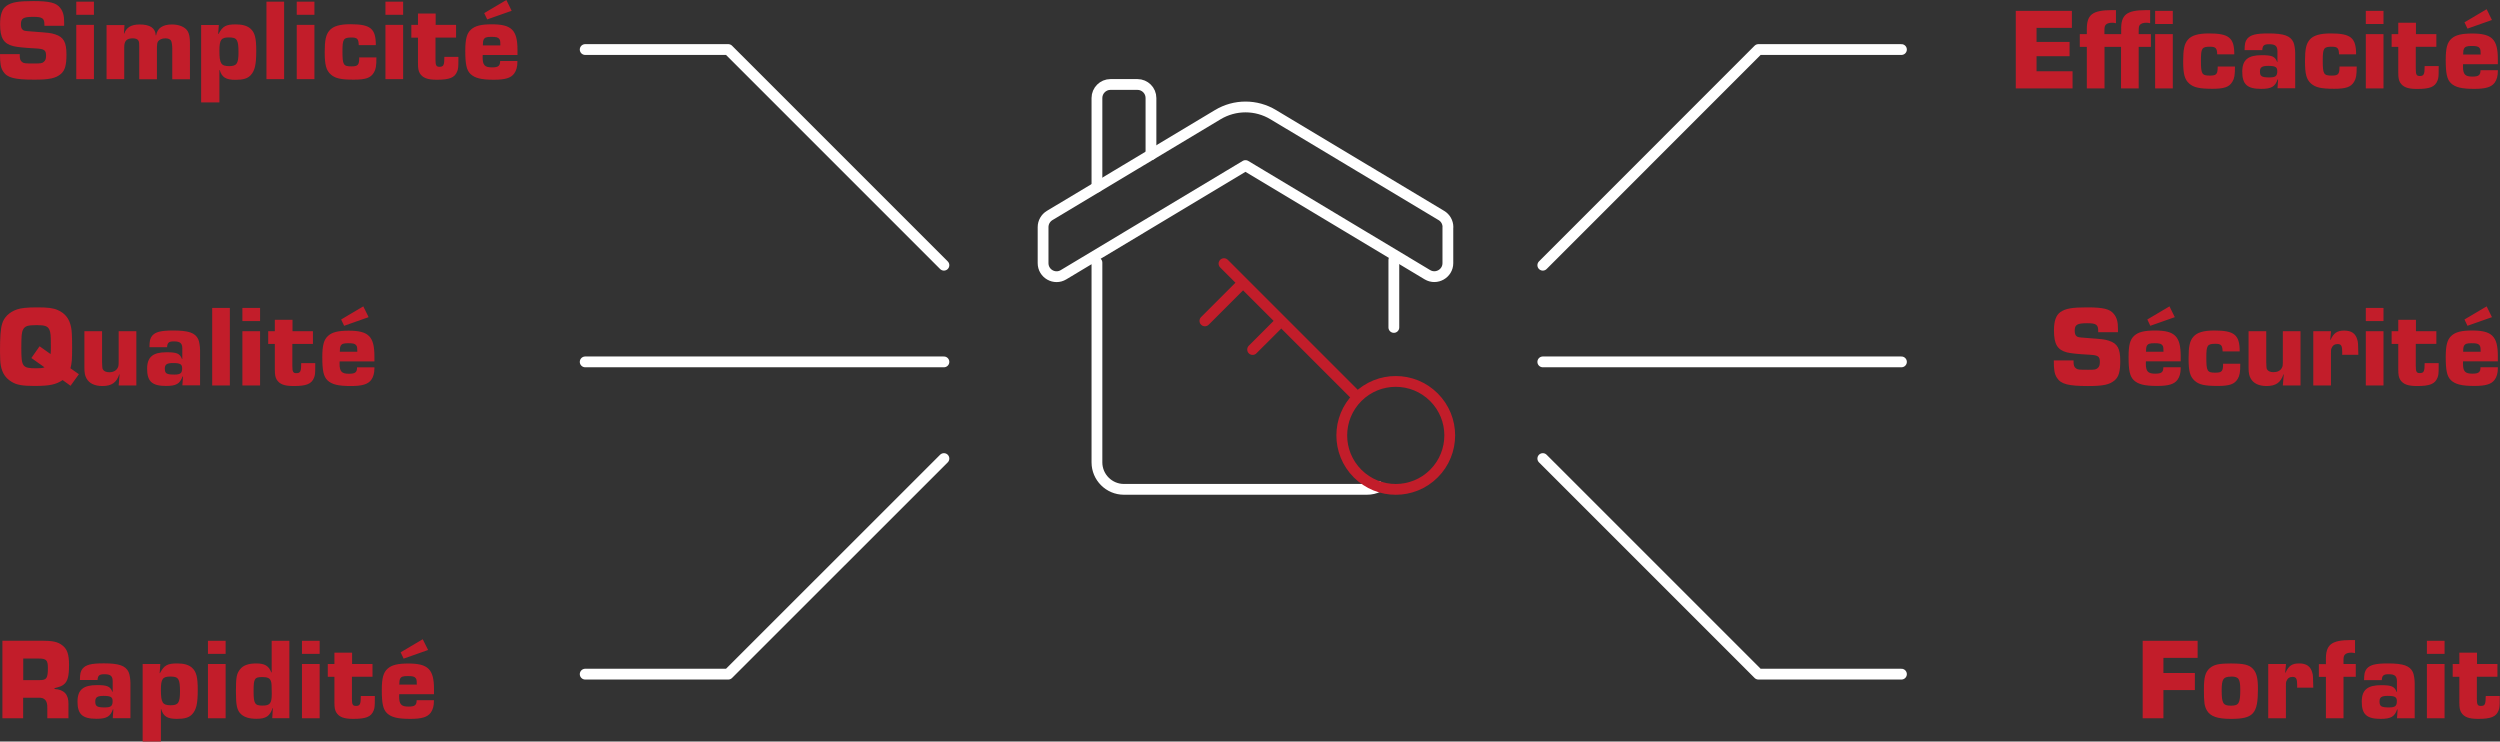 <svg xmlns="http://www.w3.org/2000/svg" xmlns:xlink="http://www.w3.org/1999/xlink" id="Calque_1" data-name="Calque 1" viewBox="0 0 301.27 89.36"><rect x="0" y="0" width="301.27" height="89.36" fill="#333333" stroke="none"/><defs><style> .cls-1, .cls-2, .cls-3 { fill: none; } .cls-2 { stroke: #c21d2a; } .cls-2, .cls-3 { stroke-linecap: round; stroke-linejoin: round; stroke-width: 1.3px; } .cls-3 { stroke: #fff; } .cls-4 { fill: #c21d2a; } .cls-5 { clip-path: url(#clippath); } </style><clipPath id="clippath"><rect class="cls-1" y="0" width="301.27" height="89.36"></rect></clipPath></defs><line class="cls-3" x1="229.14" y1="43.61" x2="185.92" y2="43.61"></line><line class="cls-3" x1="70.52" y1="43.61" x2="113.75" y2="43.61"></line><g class="cls-5"><path class="cls-4" d="M61.02,0l-2.67,1.58.36.76,2.95-1.04-.64-1.3ZM58.19,5.46c.01-.49.03-.52.08-.66.13-.28.34-.36.92-.36.63,0,.84.06.99.27.08.13.11.21.11.55,0,.03,0,.11.01.21h-2.13ZM60.27,7.35c0,.6-.22.77-.99.77-.87,0-1.12-.28-1.12-1.22,0-.04,0-.15.01-.27h4.19v-.61c0-2.39-.7-3.09-3.09-3.09-1.29,0-2.01.18-2.51.63-.5.45-.69,1.13-.69,2.55,0,1.64.15,2.34.63,2.81.52.49,1.29.69,2.81.69,1.37,0,2.07-.21,2.46-.76.25-.34.38-.81.38-1.37v-.13h-2.09ZM54.98,3h-2.48v-1.37h-2.13v1.37h-.8v1.54h.8v3.07c0,.66.06.94.22,1.22.35.56.92.78,2.04.78,1.55,0,2.16-.25,2.46-.99.13-.32.15-.5.15-1.5v-.27s-1.69,0-1.69,0c0,1.01-.1,1.2-.59,1.2-.39,0-.48-.17-.48-.87v-2.65h2.48v-1.54ZM48.58,3h-2.13v6.54h2.13V3ZM48.58.2h-2.13v1.58h2.13V.2ZM43.29,6.92c0,.91-.14,1.08-.94,1.08-.97,0-1.08-.18-1.08-1.81,0-1.48.11-1.67,1.09-1.67.7,0,.85.18.87.92h2.06c0-2-.63-2.52-3.07-2.52-1.29,0-2.08.24-2.52.76-.43.5-.57,1.16-.57,2.59,0,1.55.17,2.2.73,2.7.53.48,1.22.63,2.78.63,1.43,0,2.03-.21,2.41-.85.24-.39.31-.78.31-1.83h-2.07ZM37.89,3h-2.13v6.54h2.13V3ZM37.89.2h-2.13v1.58h2.13V.2ZM34.24.2h-2.13v9.34h2.13V.2ZM27.59,4.51c.98,0,1.15.28,1.15,1.81,0,1.34-.21,1.65-1.12,1.65-.98,0-1.18-.31-1.18-1.86,0-1.32.21-1.6,1.15-1.6M24.24,3v9.34h2.2v-3.9h.04c.25.87.74,1.18,1.88,1.18.94,0,1.47-.15,1.85-.56.5-.54.67-1.26.67-2.94,0-1.56-.17-2.2-.71-2.68-.38-.33-.95-.5-1.75-.5-1.2,0-1.58.21-2.09,1.16h-.04l.08-1.09h-2.13ZM12.84,3v6.54h2.13v-3.86c0-.76.31-1.06,1.04-1.06.35,0,.59.1.69.31.07.14.08.31.08.76v3.86h2.13v-3.86c0-.28.04-.56.13-.69.14-.22.49-.38.88-.38.36,0,.62.11.71.32.07.14.13.55.13.94v3.67h2.13v-4.38c0-.67-.1-1.15-.29-1.44-.32-.49-1.02-.78-1.87-.78-1.12,0-1.77.43-1.92,1.32h-.04c-.04-.88-.67-1.32-1.94-1.32-1.01,0-1.6.35-1.85,1.09h-.04l.06-1.02h-2.13ZM11.32,3h-2.13v6.54h2.13V3ZM11.32.2h-2.13v1.58h2.13V.2ZM7.73,3.11v-.42c.01-.78-.14-1.34-.49-1.76-.48-.6-1.27-.8-3.23-.8C2.18.13,1.4.27.78.7.25,1.08.01,1.78.01,2.91.01,4.58.43,5.26,1.6,5.56c.47.11,1.24.2,2.77.28.98.06,1.18.21,1.18.87,0,.38-.08.59-.27.74-.21.18-.34.2-1.15.2-1.15,0-1.26-.01-1.47-.18-.2-.14-.28-.38-.28-.77v-.18H0C0,7.64.08,8.15.38,8.61c.48.76,1.37.99,3.75.99,1.85,0,2.6-.17,3.22-.7.48-.42.66-1.06.66-2.32,0-1.5-.34-2.11-1.36-2.44-.59-.18-.62-.18-2.88-.35-.8-.06-.88-.07-1.04-.21-.14-.11-.21-.34-.21-.64,0-.74.29-.91,1.51-.91,1.06,0,1.32.17,1.32.91v.17h2.38Z"></path><path class="cls-4" d="M43.78,36.92l-2.67,1.58.36.76,2.95-1.04-.64-1.3ZM40.95,42.38c.01-.49.03-.52.08-.66.13-.28.34-.36.92-.36.63,0,.84.06.99.27.08.13.11.21.11.55,0,.03,0,.11.01.21h-2.13ZM43.03,44.27c0,.6-.22.77-.99.77-.87,0-1.12-.28-1.12-1.22,0-.04,0-.15.01-.27h4.19v-.61c0-2.39-.7-3.09-3.09-3.09-1.29,0-2.01.18-2.5.63-.5.45-.69,1.13-.69,2.55,0,1.64.15,2.34.63,2.81.52.49,1.29.68,2.81.68,1.37,0,2.07-.21,2.46-.75.25-.34.38-.81.38-1.37v-.13h-2.09ZM37.73,39.91h-2.48v-1.37h-2.13v1.37h-.8v1.54h.8v3.07c0,.66.06.94.22,1.22.35.56.92.78,2.04.78,1.55,0,2.16-.25,2.46-.99.13-.32.15-.5.15-1.5v-.27s-1.69,0-1.69,0c0,1.01-.1,1.21-.59,1.21-.39,0-.48-.17-.48-.87v-2.65h2.48v-1.54ZM31.34,39.91h-2.13v6.54h2.13v-6.54ZM31.34,37.11h-2.13v1.58h2.13v-1.58ZM27.7,37.11h-2.13v9.34h2.13v-9.34ZM20.86,43.75c.85,0,1.09.14,1.09.63,0,.59-.2.76-.94.76-.94,0-1.15-.13-1.15-.72,0-.5.25-.67.99-.67M20.13,41.86c.04-.58.21-.72.84-.72.73,0,1,.22,1,.85v1.27h-.04c-.25-.66-.62-.81-1.86-.81-1.65,0-2.34.57-2.34,1.99,0,1.53.6,2.07,2.28,2.07,1.23,0,1.68-.27,1.98-1.13h.06l-.07,1.06h2.13v-4.24c0-.45-.1-1.08-.22-1.32-.36-.77-1.16-1.05-3-1.05-1.53,0-2.16.17-2.56.64-.24.31-.31.59-.32,1.37h2.14ZM16.43,39.91h-2.13v3.42c0,.71-.01.83-.13,1.02-.17.32-.53.51-.99.51-.41,0-.67-.13-.8-.37q-.07-.14-.08-.84v-3.74h-2.13v4.42c0,.59.07.94.24,1.25.32.61.99.94,1.93.94,1.12,0,1.72-.43,2.03-1.41h.04l-.11,1.34h2.13v-6.54ZM3.79,43.15l1.58,1.12c-.32.1-.48.11-1.01.11-1.67,0-1.79-.18-1.79-2.44,0-1.41.04-1.88.2-2.2.22-.45.56-.56,1.65-.56,1.01,0,1.34.13,1.54.57.14.35.17.62.17,2,0,.5,0,.59-.03.92l-1.33-.94-.98,1.4ZM9.5,45.09l-1.01-.71c.17-.63.2-1.06.2-2.51,0-1.33-.03-2.03-.13-2.47-.2-.99-.71-1.65-1.61-2.04-.53-.24-1.2-.32-2.46-.32s-1.93.08-2.45.25c-.92.32-1.57.95-1.79,1.75C.07,39.64,0,40.61,0,42.31c0,.9.03,1.37.1,1.76.18.91.57,1.5,1.3,1.94.6.38,1.33.5,2.76.5,1.82,0,2.6-.17,3.39-.71l.95.69,1.01-1.4Z"></path><path class="cls-4" d="M50.95,77.03l-2.67,1.58.36.76,2.95-1.04-.65-1.3ZM48.12,82.49c.01-.49.03-.52.08-.66.12-.28.34-.36.92-.36.63,0,.84.06.99.27.08.13.11.21.11.55,0,.03,0,.11.01.21h-2.13ZM50.21,84.38c0,.6-.22.77-.99.77-.87,0-1.12-.28-1.12-1.22,0-.04,0-.15.01-.27h4.19v-.61c0-2.39-.7-3.09-3.1-3.09-1.29,0-2.01.18-2.5.63-.5.45-.69,1.13-.69,2.55,0,1.64.15,2.34.63,2.81.52.49,1.29.68,2.81.68,1.37,0,2.07-.21,2.46-.75.25-.34.38-.81.38-1.37v-.13h-2.09ZM44.91,80.02h-2.48v-1.37h-2.13v1.37h-.8v1.54h.8v3.07c0,.66.06.94.22,1.22.35.56.92.78,2.04.78,1.55,0,2.16-.25,2.46-.99.13-.32.15-.5.15-1.5v-.27s-1.69,0-1.69,0c0,1.01-.1,1.2-.59,1.2-.39,0-.48-.17-.48-.87v-2.65h2.48v-1.54ZM38.52,80.02h-2.13v6.54h2.13v-6.54ZM38.52,77.22h-2.13v1.58h2.13v-1.58ZM31.61,81.59c.63,0,.92.14,1.04.5.08.24.1.5.1,1.54,0,1.13-.21,1.4-1.13,1.4s-1.06-.25-1.06-1.75.11-1.69,1.06-1.69M34.87,77.22h-2.13v3.82h-.04c-.31-.8-.8-1.09-1.81-1.09-.95,0-1.58.22-1.96.71-.42.52-.5.97-.5,2.66s.13,2.27.6,2.73c.41.39,1.02.57,1.89.57,1.13,0,1.61-.32,1.93-1.3h.03l-.07,1.23h2.06v-9.34ZM27.19,80.02h-2.13v6.54h2.13v-6.54ZM27.19,77.22h-2.13v1.58h2.13v-1.58ZM20.54,81.53c.98,0,1.15.28,1.15,1.81,0,1.35-.21,1.65-1.12,1.65-.98,0-1.18-.31-1.18-1.86,0-1.32.21-1.6,1.15-1.6M17.19,80.02v9.34h2.2v-3.9h.04c.25.87.74,1.17,1.88,1.17.94,0,1.47-.15,1.85-.56.5-.55.67-1.26.67-2.94,0-1.55-.17-2.2-.71-2.68-.38-.33-.95-.5-1.75-.5-1.2,0-1.58.21-2.09,1.16h-.04l.08-1.09h-2.13ZM12.48,83.86c.86,0,1.09.14,1.09.63,0,.59-.2.76-.94.76-.94,0-1.15-.13-1.15-.72,0-.5.25-.67.99-.67M11.75,81.97c.04-.57.21-.72.84-.72.73,0,.99.22.99.85v1.27h-.04c-.25-.66-.62-.81-1.86-.81-1.65,0-2.34.57-2.34,1.99,0,1.53.6,2.07,2.28,2.07,1.23,0,1.68-.27,1.98-1.13h.06l-.07,1.06h2.13v-4.24c0-.45-.1-1.08-.22-1.32-.36-.77-1.16-1.05-2.99-1.05-1.53,0-2.16.17-2.56.64-.24.31-.31.59-.32,1.37h2.14ZM2.8,81.97v-2.61h1.86c.92,0,1.11.2,1.11,1.12,0,1.26-.15,1.48-.98,1.48h-1.99ZM.29,86.56h2.5v-2.48h1.86c.74-.03,1.08.36,1.05,1.23v1.25h2.55v-1.71c.03-1.15-.53-1.76-1.68-1.82v-.1c.66-.17.88-.25,1.12-.45.46-.36.63-.99.63-2.35,0-1.26-.22-1.92-.82-2.37-.55-.42-1.15-.55-2.49-.55H.29v9.34Z"></path><path class="cls-4" d="M299.66,1.11l-2.67,1.58.36.76,2.95-1.04-.64-1.3ZM296.83,6.57c.01-.49.03-.52.08-.66.13-.28.34-.37.92-.37.63,0,.84.06.99.27.08.13.11.21.11.55,0,.03,0,.11.01.21h-2.13ZM298.92,8.46c0,.6-.22.77-.99.77-.87,0-1.12-.28-1.12-1.22,0-.04,0-.15.01-.27h4.19v-.61c0-2.39-.7-3.09-3.09-3.09-1.29,0-2.02.18-2.51.63-.5.45-.68,1.13-.68,2.55,0,1.64.15,2.34.63,2.81.52.49,1.29.68,2.81.68,1.37,0,2.07-.21,2.46-.75.25-.34.38-.81.38-1.37v-.13h-2.09ZM293.62,4.11h-2.48v-1.37h-2.13v1.37h-.8v1.54h.8v3.07c0,.66.06.94.22,1.22.35.56.92.78,2.04.78,1.55,0,2.16-.25,2.46-.99.13-.32.15-.5.15-1.5v-.27s-1.69,0-1.69,0c0,1.01-.1,1.2-.59,1.2-.39,0-.48-.17-.48-.87v-2.65h2.48v-1.54ZM287.23,4.11h-2.13v6.54h2.13v-6.54ZM287.23,1.31h-2.13v1.58h2.13v-1.58ZM281.93,8.03c0,.91-.14,1.08-.94,1.08-.97,0-1.08-.18-1.08-1.81,0-1.49.11-1.67,1.09-1.67.7,0,.85.18.87.92h2.06c0-2-.63-2.52-3.07-2.52-1.29,0-2.08.24-2.52.75-.43.5-.57,1.16-.57,2.59,0,1.56.17,2.2.73,2.7.53.47,1.22.63,2.78.63,1.43,0,2.03-.21,2.41-.85.24-.39.31-.78.31-1.83h-2.07ZM273.34,7.94c.86,0,1.09.14,1.09.63,0,.59-.2.76-.94.76-.94,0-1.15-.13-1.15-.72,0-.5.25-.67.99-.67M272.62,6.05c.04-.58.21-.72.84-.72.73,0,.99.22.99.86v1.27h-.04c-.25-.66-.62-.81-1.86-.81-1.65,0-2.34.57-2.34,1.99,0,1.53.6,2.07,2.28,2.07,1.23,0,1.68-.27,1.98-1.13h.06l-.07,1.06h2.13v-4.24c0-.45-.1-1.08-.22-1.32-.36-.77-1.16-1.05-3-1.05-1.53,0-2.16.17-2.56.64-.24.31-.31.59-.32,1.37h2.14ZM267.25,8.03c0,.91-.14,1.08-.94,1.08-.97,0-1.08-.18-1.08-1.81,0-1.49.11-1.67,1.09-1.67.7,0,.85.18.87.92h2.06c0-2-.63-2.52-3.07-2.52-1.29,0-2.08.24-2.52.75-.43.5-.57,1.16-.57,2.59,0,1.56.17,2.2.73,2.7.53.47,1.22.63,2.79.63,1.43,0,2.03-.21,2.41-.85.24-.39.31-.78.31-1.83h-2.07ZM261.84,4.11h-2.13v6.54h2.13v-6.54ZM261.84,1.31h-2.13v1.58h2.13v-1.58ZM255.59,4.11h-1.99v-.39c0-.43.03-.57.14-.71.13-.17.41-.27.77-.27.18,0,.28.01.48.06v-1.58h-.5c-2.38.01-3.05.56-3.01,2.43v.46h-.85v1.54h.85v5h2.13v-5h1.99v5h2.13v-5h1.47v-1.54h-1.47v-.39c0-.43.03-.57.13-.71.14-.17.41-.27.77-.27.18,0,.28.01.48.06v-1.58h-.5c-2.37.01-3.04.56-2.99,2.43v.46ZM245.42,3.36h4.26V1.31h-6.76v9.34h6.84v-2.06h-4.34v-1.82h3.98v-1.72h-3.98v-1.68Z"></path><path class="cls-4" d="M299.66,36.92l-2.67,1.58.36.76,2.95-1.04-.64-1.3ZM296.83,42.38c.01-.49.03-.52.08-.66.13-.28.34-.36.92-.36.63,0,.84.06.99.27.08.13.11.21.11.55,0,.03,0,.11.01.21h-2.13ZM298.92,44.26c0,.6-.22.77-.99.77-.87,0-1.12-.28-1.12-1.22,0-.04,0-.15.01-.27h4.19v-.62c0-2.39-.7-3.09-3.09-3.09-1.29,0-2.01.18-2.5.63-.5.45-.69,1.13-.69,2.55,0,1.64.15,2.34.63,2.81.52.49,1.29.69,2.81.69,1.37,0,2.07-.21,2.46-.75.25-.34.38-.81.38-1.37v-.13h-2.09ZM293.62,39.91h-2.48v-1.37h-2.13v1.37h-.8v1.54h.8v3.07c0,.66.06.94.22,1.22.35.56.92.78,2.04.78,1.55,0,2.16-.25,2.46-.99.13-.32.15-.5.15-1.5v-.27s-1.69,0-1.69,0c0,1.01-.1,1.2-.59,1.2-.39,0-.48-.17-.48-.87v-2.65h2.48v-1.54ZM287.23,39.91h-2.13v6.54h2.13v-6.54ZM287.23,37.11h-2.13v1.58h2.13v-1.58ZM278.77,39.91v6.54h2.13v-3.78c0-.45,0-.52.06-.69.13-.34.38-.52.73-.52.46,0,.57.21.57,1.08,0,.03,0,.13-.01.22h1.95c-.03-1.47-.03-1.5-.13-1.83-.2-.74-.7-1.09-1.57-1.09s-1.27.29-1.65,1.12h-.04l.1-1.05h-2.13ZM277.23,39.91h-2.13v3.42c0,.71-.01.83-.13,1.02-.17.32-.53.5-.99.5-.41,0-.67-.13-.8-.36q-.07-.14-.08-.84v-3.74h-2.13v4.42c0,.59.07.94.24,1.25.32.61.99.94,1.93.94,1.12,0,1.72-.43,2.03-1.41h.04l-.11,1.34h2.13v-6.54ZM267.9,43.83c0,.91-.14,1.08-.94,1.08-.97,0-1.08-.18-1.08-1.81,0-1.48.11-1.67,1.09-1.67.7,0,.85.18.87.92h2.06c0-2-.63-2.52-3.07-2.52-1.29,0-2.08.24-2.52.76-.43.5-.57,1.16-.57,2.59,0,1.55.17,2.2.73,2.7.53.48,1.22.63,2.78.63,1.43,0,2.03-.21,2.41-.85.24-.39.31-.78.31-1.83h-2.07ZM261.44,36.92l-2.67,1.58.36.76,2.95-1.04-.64-1.3ZM258.61,42.38c.01-.49.03-.52.08-.66.13-.28.34-.36.92-.36.63,0,.84.06.99.27.08.13.11.21.11.55,0,.03,0,.11.01.21h-2.13ZM260.7,44.26c0,.6-.22.77-.99.77-.87,0-1.12-.28-1.12-1.22,0-.04,0-.15.01-.27h4.19v-.62c0-2.39-.7-3.09-3.09-3.09-1.29,0-2.02.18-2.51.63-.5.45-.68,1.13-.68,2.55,0,1.64.15,2.34.63,2.81.52.49,1.29.69,2.81.69,1.37,0,2.07-.21,2.46-.75.25-.34.38-.81.38-1.37v-.13h-2.09ZM255.23,40.02v-.42c.01-.78-.14-1.34-.49-1.76-.47-.6-1.27-.8-3.23-.8-1.82,0-2.6.14-3.22.57-.53.38-.77,1.08-.77,2.21,0,1.67.42,2.35,1.58,2.65.47.11,1.24.2,2.77.28.98.06,1.18.21,1.18.87,0,.38-.08.59-.27.74-.21.18-.34.2-1.15.2-1.15,0-1.26-.01-1.47-.18-.2-.14-.28-.38-.28-.77v-.18h-2.38c0,1.13.08,1.64.38,2.1.48.76,1.37.99,3.75.99,1.85,0,2.6-.17,3.22-.7.48-.42.66-1.06.66-2.32,0-1.5-.34-2.11-1.36-2.44-.59-.18-.62-.18-2.88-.35-.8-.06-.88-.07-1.04-.21-.14-.11-.21-.34-.21-.64,0-.74.29-.91,1.51-.91,1.07,0,1.32.17,1.32.91v.17h2.38Z"></path><path class="cls-4" d="M300.98,80.02h-2.48v-1.37h-2.13v1.37h-.8v1.54h.8v3.07c0,.66.06.94.22,1.22.35.56.92.78,2.04.78,1.55,0,2.16-.25,2.46-.99.13-.32.15-.5.15-1.5v-.27s-1.69,0-1.69,0c0,1.01-.1,1.2-.59,1.2-.39,0-.48-.17-.48-.87v-2.65h2.48v-1.54ZM294.59,80.02h-2.13v6.54h2.13v-6.54ZM294.59,77.22h-2.13v1.58h2.13v-1.58ZM287.75,83.86c.86,0,1.09.14,1.09.63,0,.59-.2.76-.94.76-.94,0-1.15-.13-1.15-.72,0-.51.25-.67.99-.67M287.02,81.97c.04-.57.21-.72.84-.72.73,0,.99.22.99.86v1.27h-.04c-.25-.66-.62-.81-1.86-.81-1.65,0-2.34.57-2.34,1.99,0,1.53.6,2.07,2.28,2.07,1.23,0,1.68-.27,1.98-1.13h.06l-.07,1.06h2.13v-4.24c0-.45-.1-1.08-.22-1.32-.36-.77-1.16-1.05-3-1.05-1.53,0-2.15.17-2.56.64-.24.31-.31.59-.32,1.37h2.14ZM280.28,86.56h2.13v-5h1.48v-1.54h-1.48v-.39c0-.43.03-.57.14-.71.13-.17.41-.27.77-.27.18,0,.28.01.48.06v-1.58h-.5c-2.38.01-3.05.56-3.01,2.44v.46h-.85v1.54h.85v5ZM273.34,80.02v6.54h2.13v-3.78c0-.45,0-.52.06-.69.13-.34.38-.52.73-.52.46,0,.57.21.57,1.08,0,.03,0,.13-.01.22h1.95c-.03-1.47-.03-1.5-.13-1.83-.2-.74-.7-1.09-1.57-1.09s-1.27.29-1.65,1.12h-.04l.1-1.05h-2.13ZM268.86,81.53c.92,0,1.11.27,1.11,1.6,0,1.62-.17,1.91-1.12,1.91s-1.12-.28-1.12-1.85c0-1.37.2-1.65,1.14-1.65M268.97,79.95c-1.6,0-2.18.13-2.7.59-.52.48-.68,1.08-.68,2.53,0,1.6.06,2.02.36,2.55.42.71,1.26,1.01,2.88,1.01,2.73,0,3.27-.6,3.27-3.62,0-1.32-.17-1.96-.63-2.44-.46-.46-1.06-.61-2.51-.61M260.71,79.28h4.12v-2.06h-6.62v9.34h2.5v-3.4h3.79v-2.06h-3.79v-1.82Z"></path><path class="cls-3" d="M174.48,27.37v4.34c0,1.26-1.38,2.04-2.46,1.4l-21.93-13.16-21.93,13.16c-1.08.65-2.46-.13-2.46-1.4v-4.34c0-.57.3-1.1.79-1.4l20.26-12.15c2.06-1.24,4.63-1.24,6.69,0l20.26,12.15c.49.29.79.82.79,1.4ZM132.19,31.65v24.07c0,1.79,1.46,3.25,3.25,3.25h29.27c.52,0,.99-.11,1.43-.32"></path><path class="cls-2" d="M145.2,38.67l4.6-4.6,4.6,4.6-3.45,3.45M163.6,47.87l-16.1-16.1M163.6,47.87c2.54-2.54,6.66-2.54,9.2,0,2.54,2.54,2.54,6.66,0,9.2-2.54,2.54-6.66,2.54-9.2,0-2.54-2.54-2.54-6.66,0-9.2Z"></path><path class="cls-3" d="M132.19,22.54v-10.73c0-.89.73-1.63,1.63-1.63h3.25c.9,0,1.63.73,1.63,1.63v6.83M167.97,39.46v-8.13"></path></g><polyline class="cls-3" points="229.14 5.97 211.9 5.97 185.92 31.96"></polyline><polyline class="cls-3" points="70.52 5.97 87.76 5.97 113.75 31.96"></polyline><polyline class="cls-3" points="229.14 81.24 211.9 81.24 185.92 55.26"></polyline><polyline class="cls-3" points="70.52 81.24 87.76 81.24 113.75 55.26"></polyline></svg>